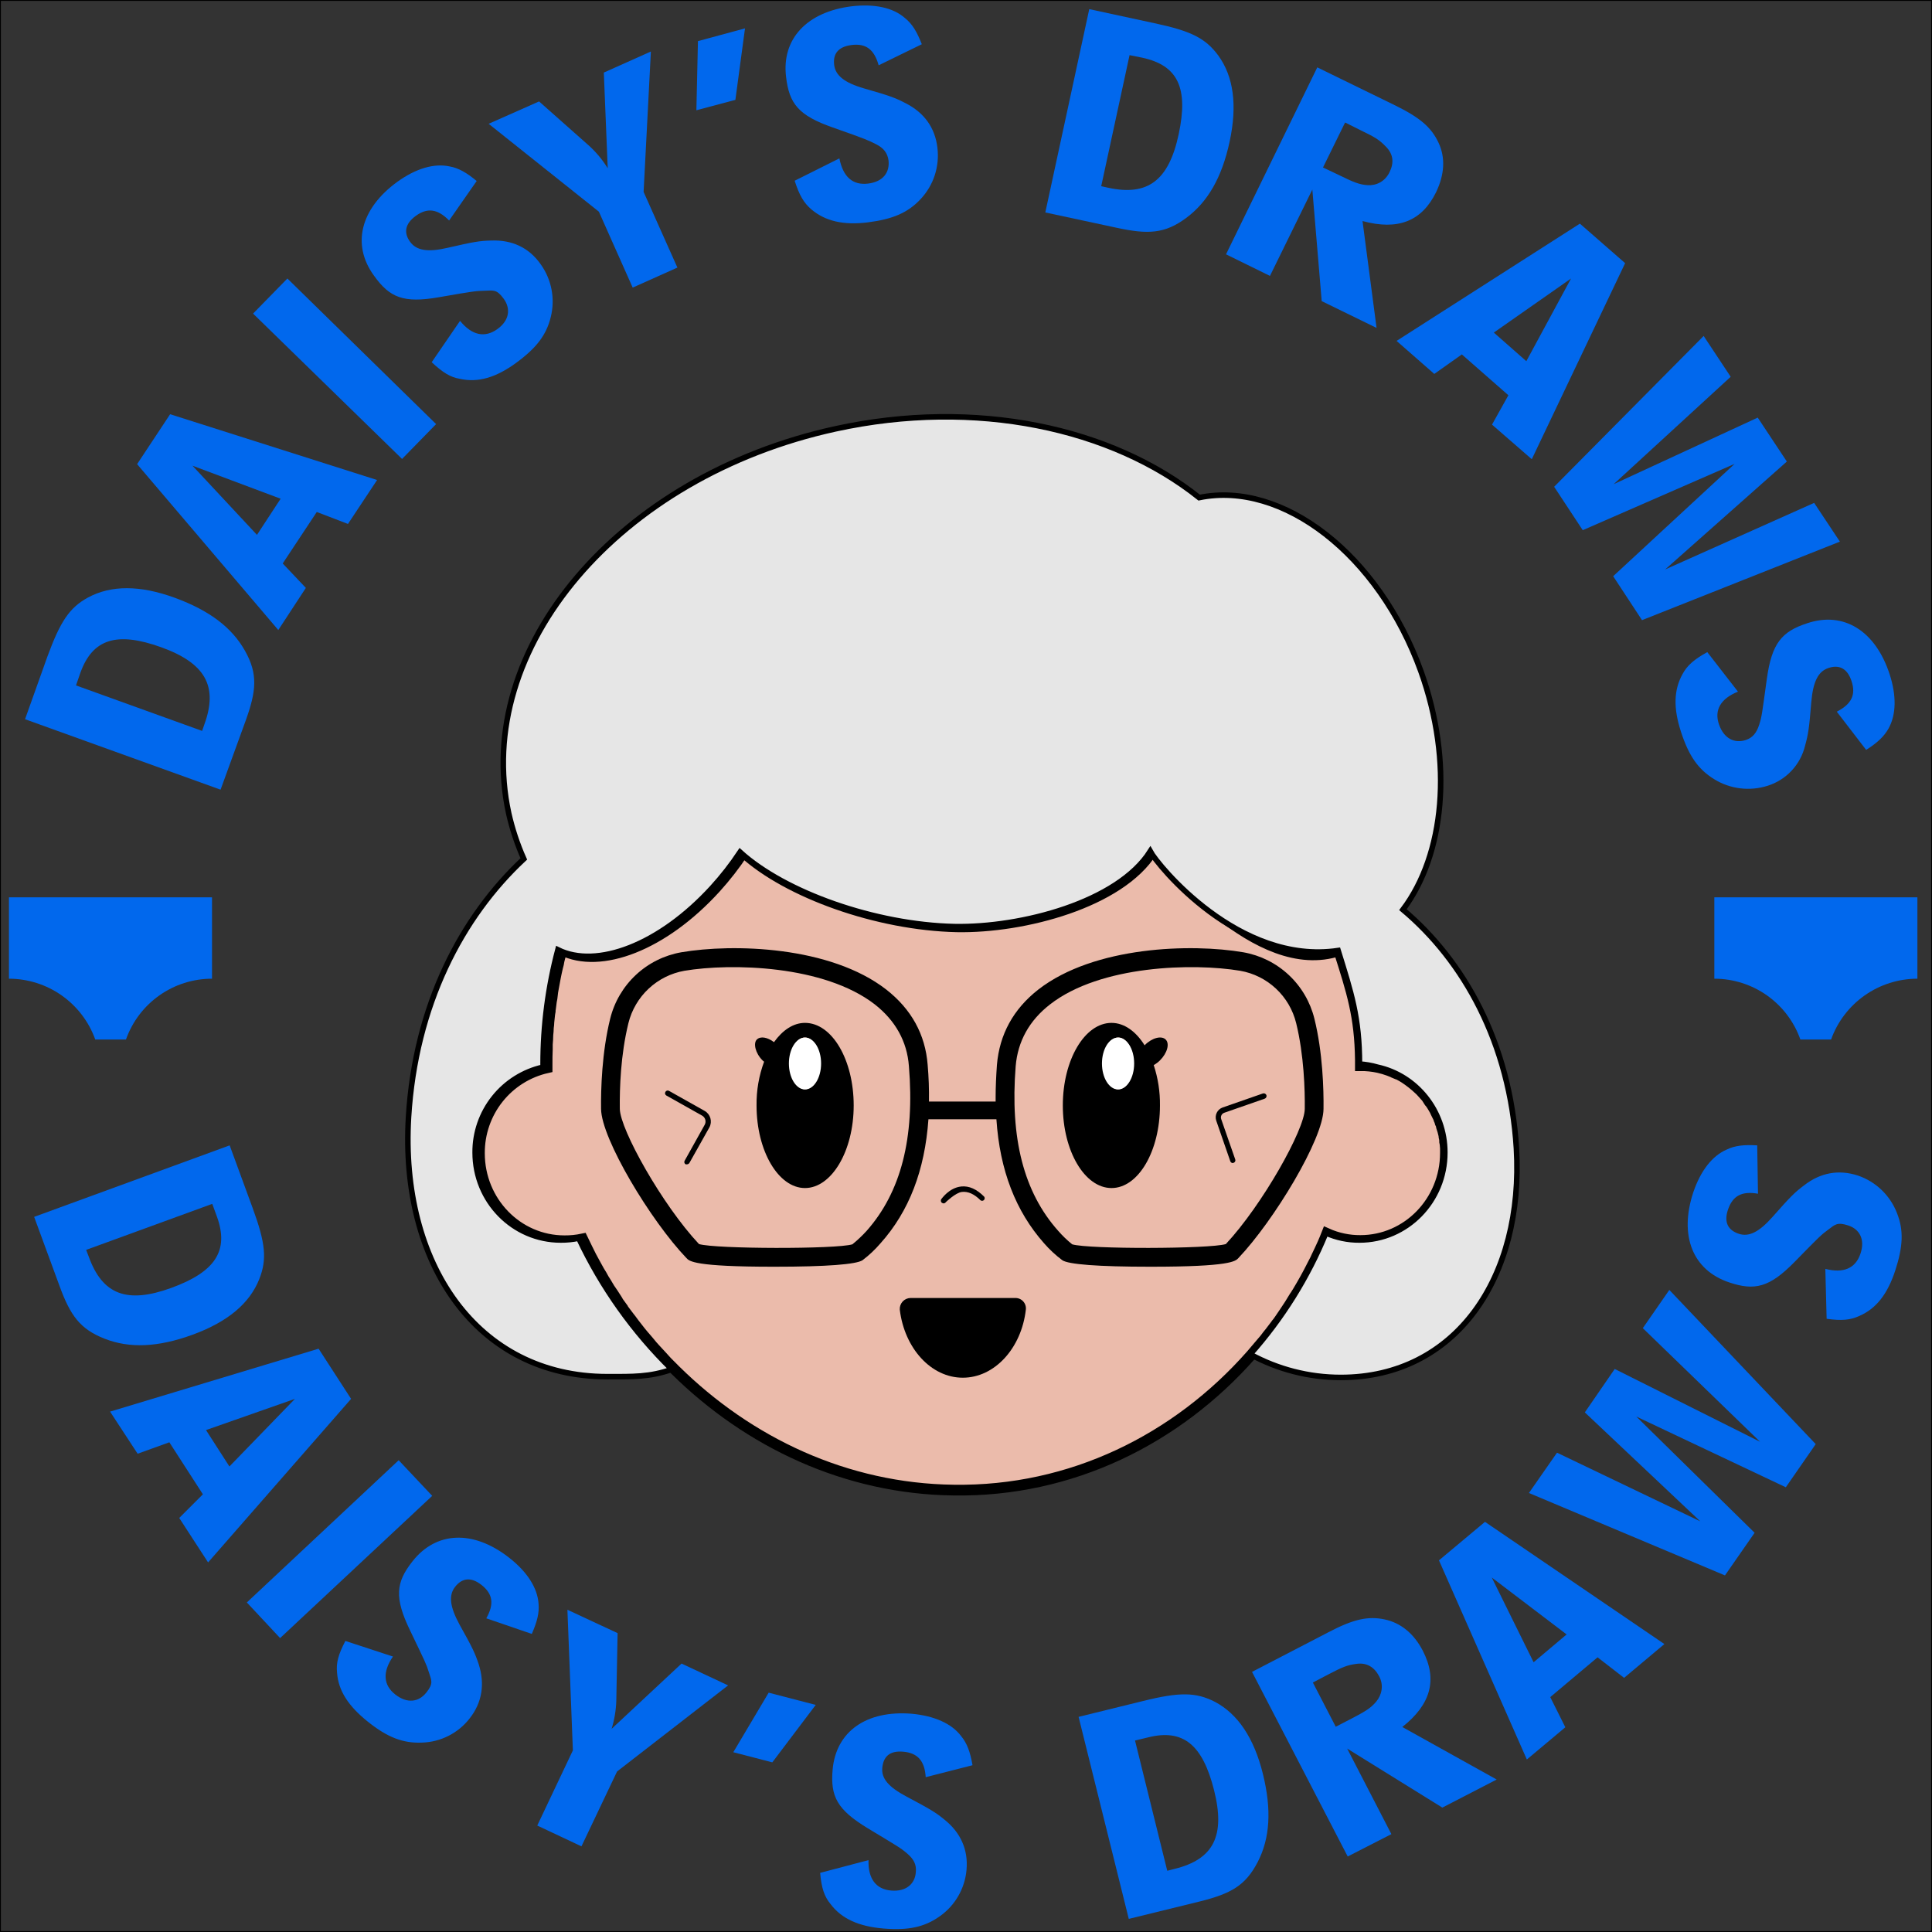 <?xml version="1.0" encoding="UTF-8"?> <svg xmlns="http://www.w3.org/2000/svg" width="1080" height="1080" viewBox="0 0 1080 1080" fill="none"><rect x="0" y="0" width="1080" height="1080" fill="#333333" stroke="none"/><path d="M808 644.511C808 671.6 786.696 693.447 760.464 693.447C754.024 693.494 747.649 692.153 741.768 689.515C741.044 691.408 740.174 693.301 739.45 695.049L737.71 698.836L735.971 702.477L735.247 704.079L733.652 707.138C731.189 712.09 728.435 717.041 725.537 721.848L723.363 725.343C723.363 725.489 723.362 725.489 723.218 725.489L720.899 729.276C719.16 732.043 717.276 734.664 715.536 737.286C713.797 739.908 713.797 739.471 713.073 740.636L711.189 743.112L709.739 745.005L708.435 746.607L707.131 748.355L705.392 750.394L699.45 757.385C658 804.428 598.87 833.994 533.073 832.974C473.073 832.246 418.58 806.467 377.421 765.832L374.088 762.483L372.783 761.172L369.74 757.822L365.972 753.744C364.957 752.724 364.088 751.559 363.218 750.54L361.624 748.646C359.16 745.879 356.841 742.966 354.523 739.908C352.204 736.849 352.783 737.432 351.769 736.267L348.581 732.043C348.436 731.752 348.291 731.606 348.291 731.46L345.537 727.673C345.351 727.208 345.108 726.767 344.812 726.363L342.638 723.013C341.315 721.197 340.105 719.3 339.015 717.333C338.013 715.831 337.093 714.275 336.262 712.672C335.392 711.216 334.523 709.905 333.798 708.449C333.073 706.992 331.479 704.37 330.465 702.331L328.291 697.962L325.682 692.573C322.347 693.28 318.945 693.622 315.537 693.593C289.305 693.593 268.001 671.746 268.001 644.656C267.932 633.55 271.647 622.755 278.529 614.065C285.41 605.374 295.043 599.312 305.827 596.885V594.991C305.827 592.079 305.827 589.311 305.972 586.544V583.777C306.117 582.029 306.262 580.281 306.262 578.534C306.43 577.18 306.527 575.819 306.552 574.456C306.72 573.395 306.817 572.325 306.842 571.251L307.276 567.173C307.421 566.591 307.421 565.863 307.566 565.28C307.543 564.838 307.592 564.395 307.711 563.969C307.856 563.241 307.856 562.367 308.001 561.639C308.123 560.415 308.317 559.199 308.581 557.998L309.015 554.357C309.305 553.046 309.45 551.735 309.74 550.424C310.03 549.114 310.175 547.803 310.465 546.492C310.755 545.181 310.899 544.162 311.189 542.996C311.479 541.831 311.769 540.229 312.204 538.773C312.376 537.642 312.618 536.523 312.928 535.423C313.094 535.004 313.192 534.562 313.218 534.112C313.545 533.165 313.787 532.19 313.943 531.199C313.981 531.199 314.018 531.184 314.045 531.157C314.073 531.129 314.088 531.092 314.088 531.054C335.682 541.831 370.754 528.578 400.03 496.39C405.702 490.15 410.886 483.479 415.537 476.437C440.464 499.157 490.464 517.072 534.812 518.091C572.203 518.819 625.971 504.546 643.942 476C652.058 480.515 702.493 546.783 748.435 531.491C755.681 554.211 760.174 568.047 760.464 592.516V595.72C763.825 595.684 767.179 596.026 770.464 596.739C772.482 597.187 774.467 597.771 776.406 598.487L777.855 599.07L778.87 599.361C778.87 599.506 779.015 599.506 779.16 599.652L780.899 600.38H781.188L782.058 600.817L783.652 601.691L785.102 602.565C787.99 604.456 790.706 606.6 793.217 608.973C793.736 609.422 794.221 609.908 794.667 610.43L797.42 613.488L798.435 615.09H798.58L799.594 616.693C800.031 617.24 800.418 617.825 800.754 618.44L801.623 619.897C801.768 620.042 801.768 620.334 801.913 620.479C802.211 620.934 802.455 621.423 802.638 621.936L803.797 624.266C804.076 624.712 804.273 625.206 804.377 625.722C804.704 626.368 804.948 627.053 805.101 627.761C805.356 628.22 805.551 628.709 805.681 629.218C805.798 629.442 805.849 629.694 805.826 629.946C806.347 631.474 806.782 633.03 807.13 634.607C807.145 635.248 807.243 635.884 807.42 636.5C807.54 637.075 807.589 637.662 807.565 638.248C807.71 638.83 807.71 639.267 807.855 639.85V640.287C807.855 640.869 808 641.306 808 641.889V644.511V644.511Z" fill="#EBBBAB" stroke="black" stroke-width="6" stroke-miterlimit="10"></path><path d="M749.481 770C731.787 769.993 714.378 765.54 698.853 757.049C716.69 736.998 731.004 714.071 741.189 689.24C747.092 691.876 753.491 693.215 759.956 693.169C786.288 693.169 807.674 671.342 807.674 644.277C807.674 620.849 791.526 601.205 769.994 596.548C766.724 595.59 763.357 595.004 759.956 594.802C759.956 568.755 755.301 554.786 748.026 531.358C692.452 539.653 647.062 483.484 642.988 475.918C624.949 504.438 570.975 518.699 533.44 517.971C489.068 516.953 438.732 499.054 413.709 476.354C409.04 483.39 403.836 490.055 398.142 496.29C368.755 528.448 333.548 541.69 311.871 530.922C306.36 551.767 303.572 573.24 303.579 594.802V596.548C292.753 598.973 283.083 605.03 276.176 613.713C269.268 622.395 265.539 633.181 265.608 644.277C265.608 671.342 286.994 693.169 313.472 693.169C316.845 693.198 320.211 692.856 323.51 692.15C336.385 719.493 354.02 744.326 375.592 765.489C363.081 769.854 353.625 769.563 339.513 769.563C266.481 769.563 223.564 706.12 228.365 624.632C232.147 561.771 258.188 512.442 292.813 480.138C289.177 471.945 286.351 463.416 284.375 454.673C264.299 362.417 345.914 266.233 466.955 239.75C545.515 222.579 621.457 239.168 670.339 278.165C716.893 268.561 770.722 309.887 794.29 375.223C812.62 426.298 807.383 477.809 784.251 508.513C818.003 536.888 844.045 582.579 847.682 641.948C851.901 713.977 813.93 770 749.481 770Z" fill="#E6E6E6" stroke="black" stroke-width="3.093" stroke-miterlimit="10"></path><path fill-rule="evenodd" clip-rule="evenodd" d="M118.515 501.606V547.099C107.963 547.097 97.67 550.367 89.054 556.458C80.438 562.549 73.923 571.162 70.406 581.11H53.255C49.693 571.162 43.146 562.557 34.509 556.469C25.872 550.382 15.566 547.109 5 547.099V501.606H118.515Z" fill="#0168ED"></path><path fill-rule="evenodd" clip-rule="evenodd" d="M1071.84 501.606V547.099C1061.27 547.109 1050.97 550.382 1042.33 556.469C1033.69 562.557 1027.14 571.162 1023.58 581.11H1006.43C1002.91 571.162 996.399 562.549 987.783 556.458C979.167 550.367 968.874 547.097 958.322 547.099V501.606H1071.84Z" fill="#0168ED"></path><path d="M26.5 367.016C33.767 347.249 38.854 339.691 49.174 334.022C62.109 327.046 78.243 327.046 97.719 334.168C117.195 341.29 129.695 350.882 136.962 363.818C144.23 376.754 143.358 386.201 137.253 403.061L123.3 441.433L14 402.044L26.5 367.016ZM114.289 404.806C121.992 383.585 114.725 370.649 90.016 361.783C65.307 352.917 51.79 357.132 44.959 376.027L42.488 383.149L112.98 408.585L114.289 404.806Z" fill="#0168ED"></path><path d="M210.799 268.326L194.52 292.889L177.078 286.203L158.038 314.982L170.974 328.644L155.567 352.19L76.644 259.46L95.103 231.553L210.799 268.326ZM107.603 260.332L143.649 298.994L156.875 278.791L107.603 260.332Z" fill="#0168ED"></path><path d="M160.654 155.683L243.792 237.077L224.752 256.553L141.469 175.305L160.654 155.683Z" fill="#0168ED"></path><path d="M257.164 179.375C263.85 187.514 270.972 188.968 277.949 184.026C284.925 179.084 285.506 172.398 281.582 167.02C277.658 161.643 275.914 162.369 270.972 162.515C266.03 162.66 265.303 162.66 245.391 166.148C225.479 169.637 217.775 166.294 209.055 154.085C196.41 136.788 201.497 116.585 222.136 101.615C232.455 94.202 242.63 91.15 251.35 93.039C256.292 93.912 260.652 96.382 266.466 101.179L251.06 123.271C244.664 116.731 238.851 116.004 232.455 120.655C226.06 125.306 225.769 130.393 229.258 135.19C232.746 139.986 238.996 141.149 250.188 138.533C264.722 135.19 268.065 134.608 274.606 134.463C286.233 134.027 295.681 138.387 302.221 147.689C305.25 151.902 307.326 156.723 308.305 161.818C309.284 166.913 309.142 172.16 307.89 177.195C305.419 187.369 299.75 194.636 288.413 202.921C277.076 211.205 267.048 213.967 257.164 211.787C251.786 210.915 247.571 208.299 241.321 202.485L257.164 179.375Z" fill="#0168ED"></path><path d="M301.349 56.703L329.546 81.702C333.483 85.339 336.906 89.496 339.721 94.057L337.54 40.569L363.848 28.796L359.778 107.283L378.673 149.579L353.674 160.77L334.779 118.329L273.152 69.203L301.349 56.703Z" fill="#0168ED"></path><path d="M416.463 15.861L411.085 55.831L389.283 61.645L390.155 22.983L416.463 15.861Z" fill="#0168ED"></path><path d="M469.222 88.533C471.257 98.853 476.635 103.649 485.21 102.632C493.786 101.614 497.419 96.237 496.693 89.696C496.111 85.481 493.931 82.72 489.571 80.539C485.21 78.359 484.484 77.923 465.443 71.237C446.403 64.551 441.171 58.011 439.426 43.04C436.81 21.82 451.054 6.558 476.199 3.506C488.844 2.053 499.309 4.233 505.995 10.192C509.919 13.39 512.535 17.605 515.297 24.727L491.169 36.5C488.699 27.634 484.048 24.145 476.053 25.163C468.059 26.18 465.589 30.541 466.315 36.354C467.042 42.168 471.984 46.238 483.03 49.435C497.274 53.505 500.472 54.668 506.285 57.72C516.605 62.953 522.709 71.383 524.018 82.574C524.652 87.737 524.148 92.975 522.541 97.922C520.934 102.869 518.263 107.404 514.715 111.207C507.594 118.911 499.018 122.544 485.21 124.288C471.403 126.033 461.228 123.562 453.525 117.021C449.31 113.387 446.839 109.172 444.223 101.033L469.222 88.533Z" fill="#0168ED"></path><path d="M645.236 12.954C665.875 17.314 673.869 21.384 680.991 30.977C689.566 42.75 691.746 58.738 687.386 79.086C683.026 99.435 675.032 112.952 663.113 121.818C651.195 130.684 641.747 131.12 624.306 127.341L584.336 118.766L608.899 5.105L645.236 12.954ZM619.51 104.958C641.602 109.754 653.375 100.888 658.898 75.016C664.421 49.145 658.462 36.645 638.695 32.285L631.428 30.831L615.585 104.086L619.51 104.958Z" fill="#0168ED"></path><path d="M779.536 58.738C793.78 65.714 800.029 71.092 804.099 79.668C808.169 88.243 807.442 97.69 802.791 107.429C794.797 123.707 781.425 128.94 761.658 123.562L769.507 183.299L738.839 168.328L733.606 105.975L709.915 154.23L685.352 142.166L736.368 37.663L779.536 58.738ZM748.432 97.836C756.716 101.905 759.914 103.214 764.565 103.504C769.216 103.795 774.158 101.615 776.774 96.237C779.39 90.859 778.809 86.208 774.884 82.138C770.96 78.069 768.78 76.761 760.641 72.836L751.92 68.476L739.566 93.621L748.432 97.836Z" fill="#0168ED"></path><path d="M856.279 256.699L834.041 237.368L843.198 220.944L817.181 198.124L801.774 209.025L780.699 190.566L883.168 125.015L908.458 147.108L856.279 256.699ZM878.226 155.683L835.059 185.915L853.227 201.903L878.226 155.683Z" fill="#0168ED"></path><path d="M917.904 346.667L901.771 322.104L969.647 259.315L884.765 296.378L868.777 272.105L952.351 187.805L967.467 210.624L902.061 270.652L982.583 233.443L998.862 258.007L930.84 318.325L1014.12 281.117L1028.51 302.773L917.904 346.667Z" fill="#0168ED"></path><path d="M971.537 386.637C961.799 390.562 958.165 396.957 960.927 404.951C963.689 412.945 969.648 415.706 975.898 413.672C979.822 412.363 982.002 409.602 983.456 404.951C984.909 400.3 984.909 399.428 987.671 379.515C990.432 359.603 995.955 353.062 1010.2 348.411C1030.55 341.58 1048.28 352.481 1056.27 376.754C1060.2 388.817 1060.05 399.428 1055.69 407.276C1053.22 411.637 1049.59 415.125 1043.19 419.195L1026.77 397.829C1035.05 393.614 1037.52 388.381 1035.05 380.823C1032.58 373.265 1027.79 371.521 1022.12 373.411C1016.45 375.3 1013.54 380.823 1012.52 392.451C1011.36 407.131 1010.78 410.619 1009.04 416.869C1007.78 422.089 1005.19 426.895 1001.52 430.817C997.852 434.74 993.231 437.646 988.107 439.252C983.171 440.823 977.954 441.312 972.813 440.685C967.671 440.058 962.725 438.33 958.311 435.619C949.299 430.096 944.067 422.538 939.707 409.166C935.346 395.794 935.637 385.62 940.579 376.754C943.195 371.957 946.974 368.614 954.386 364.545L971.537 386.637Z" fill="#0168ED"></path><path d="M141.178 675.149C148.446 694.916 149.318 703.927 144.957 714.973C139.579 728.636 127.225 738.955 107.749 746.077C88.272 753.199 72.43 753.781 58.622 748.403C44.814 743.025 39.291 735.467 33.186 718.607L19.088 680.236L128.388 640.266L141.178 675.149ZM49.611 702.474C57.314 723.839 71.122 728.926 95.83 719.915C120.539 710.904 128.097 698.985 121.266 680.09L118.65 672.968L48.157 698.695L49.611 702.474Z" fill="#0168ED"></path><path d="M116.323 873.4L100.189 848.546L113.416 835.319L94.666 806.25L76.934 812.645L61.527 789.099L178.095 753.926L196.263 781.978L116.323 873.4ZM164.868 781.978L115.16 799.419L128.241 819.767L164.868 781.978Z" fill="#0168ED"></path><path d="M241.612 836.192L156.585 915.696L137.98 895.783L222.862 816.279L241.612 836.192Z" fill="#0168ED"></path><path d="M219.664 926.015C213.705 934.736 214.286 942.003 220.972 947.236C227.658 952.468 234.053 951.451 238.268 946.218C242.483 940.986 241.175 939.387 239.722 934.736C238.268 930.085 237.832 929.358 229.112 911.19C220.391 893.022 221.263 884.592 230.565 872.819C243.792 855.959 264.576 855.086 284.634 870.784C294.663 878.632 300.476 887.644 301.058 896.51C301.494 901.597 300.331 906.393 297.279 913.37L271.843 904.649C276.349 896.655 275.477 890.987 269.227 886.045C262.977 881.103 258.035 882.411 254.402 887.063C250.768 891.714 251.349 897.963 256.873 908.138C264.14 921.073 265.593 924.271 267.628 930.376C271.117 941.422 269.518 951.741 262.541 960.607C259.361 964.698 255.312 968.033 250.688 970.37C246.063 972.708 240.977 973.99 235.797 974.125C225.333 974.561 216.612 971.218 205.711 962.497C194.81 953.776 189.142 945.201 188.415 935.027C187.833 929.503 189.142 924.852 193.066 917.294L219.664 926.015Z" fill="#0168ED"></path><path d="M345.242 912.934L344.515 950.724C344.349 956.05 343.469 961.329 341.899 966.421L380.997 929.94L407.014 942.149L344.951 990.258L325.039 1032.12L300.33 1020.49L320.242 978.485L317.19 899.853L345.242 912.934Z" fill="#0168ED"></path><path d="M455.996 953.049L431.724 985.171L409.922 979.502L429.689 946.218L455.996 953.049Z" fill="#0168ED"></path><path d="M485.501 1039.82C485.21 1050.29 489.716 1056.1 498.146 1056.83C506.576 1057.55 511.518 1053.05 511.954 1046.51C512.39 1042.29 510.791 1039.24 507.012 1036.04C503.233 1032.84 502.507 1032.55 485.21 1022.09C467.914 1011.62 464.135 1004.21 465.443 989.241C467.333 967.875 484.338 955.957 509.628 957.991C522.274 959.154 532.157 963.515 537.389 970.637C540.587 974.561 542.331 979.212 543.639 986.77L517.477 993.456C516.896 984.299 512.971 979.939 504.977 979.212C496.983 978.485 493.786 982.264 493.204 988.223C492.623 994.182 496.693 998.979 506.867 1004.36C519.948 1011.33 523 1013.08 528.087 1017.29C536.954 1024.41 541.314 1034.01 540.296 1045.2C539.855 1050.37 538.286 1055.37 535.699 1059.87C533.113 1064.36 529.572 1068.24 525.326 1071.22C516.75 1077.32 507.594 1079.21 493.786 1078.05C479.978 1076.88 470.385 1072.52 464.281 1064.38C460.792 1060.17 459.194 1055.37 458.467 1046.94L485.501 1039.82Z" fill="#0168ED"></path><path d="M638.987 950.869C659.481 945.782 668.492 945.928 679.103 951.306C692.038 958.137 701.05 971.654 705.992 991.712C710.933 1011.77 709.916 1027.61 703.085 1040.84C696.253 1054.06 688.114 1058.57 670.672 1062.93L630.993 1072.67L602.941 959.736L638.987 950.869ZM656.429 1044.76C678.521 1039.39 685.062 1026.16 678.666 1000.72C672.271 975.288 661.37 966.276 641.749 971.218L634.481 972.962L652.504 1045.78L656.429 1044.76Z" fill="#0168ED"></path><path d="M742.473 912.498C756.572 905.086 764.711 903.341 773.868 905.231C783.024 907.12 790.437 913.225 795.379 922.818C803.664 938.951 799.885 952.759 783.897 965.404L836.657 994.764L806.28 1010.46L753.083 977.468L777.792 1025.29L753.374 1037.79L699.887 934.591L742.473 912.498ZM755.409 960.753C763.548 956.538 766.455 954.648 769.362 951.16C772.269 947.672 773.722 942.294 770.961 937.062C768.199 931.829 763.984 929.358 758.461 930.085C752.938 930.812 750.612 931.829 742.473 936.044L733.898 940.55L746.688 965.259L755.409 960.753Z" fill="#0168ED"></path><path d="M930.405 919.039L907.877 937.933L893.051 926.451L866.599 948.689L875.029 965.549L853.518 983.572L804.391 872.237L830.117 850.726L930.405 919.039ZM833.896 881.83L857.296 929.213L875.755 913.661L833.896 881.83Z" fill="#0168ED"></path><path d="M1015 807.268L998.281 831.395L914.708 791.861L980.84 856.831L964.27 880.667L854.68 834.593L870.377 812.064L950.463 850.436L885.929 789.536L902.644 765.263L983.892 805.96L918.341 742.444L933.166 721.078L1015 807.268Z" fill="#0168ED"></path><path d="M1020.37 709.305C1030.55 711.921 1037.23 709.014 1039.99 700.875C1042.76 692.735 1039.41 687.067 1033.16 685.032C1026.91 682.997 1025.75 684.596 1021.83 687.503C1017.9 690.41 1017.32 690.991 1003.22 705.381C989.124 719.77 980.839 721.659 966.595 716.863C946.246 710.032 938.543 690.846 946.537 666.573C950.607 654.51 957.147 646.08 965.287 642.591C969.792 640.411 974.734 639.83 982.292 640.266L982.728 667.3C973.717 665.701 968.63 668.463 966.013 676.021C963.397 683.579 966.304 687.794 971.973 689.683C977.641 691.573 983.31 688.811 991.013 680.09C1000.75 669.044 1003.22 666.573 1008.45 662.649C1017.61 655.527 1027.79 653.638 1038.54 657.126C1043.47 658.796 1047.97 661.52 1051.74 665.11C1055.5 668.7 1058.44 673.068 1060.34 677.91C1064.27 687.648 1063.83 696.805 1059.47 710.177C1055.11 723.549 1048.72 731.543 1039.41 735.612C1034.33 737.938 1029.53 738.374 1021.1 737.211L1020.37 709.305Z" fill="#0168ED"></path><path d="M734.759 569.466C732.447 560.088 727.46 551.584 720.403 544.99C713.346 538.397 704.525 533.998 695.014 532.33C666.188 527.379 611.739 528.835 580.438 553.156C566.462 564.078 558.746 578.204 557.29 595.243C556.853 601.505 556.562 607.476 556.562 613.301V615.777H519.292C519.406 608.924 519.163 602.07 518.564 595.243C517.254 578.204 509.392 564.078 495.416 553.156C464.115 528.835 409.812 527.379 380.84 532.33C371.329 533.998 362.508 538.397 355.451 544.99C348.394 551.584 343.407 560.088 341.095 569.466C336.437 588.253 335.854 609.078 336 619.855C336.145 636.602 363.807 682.476 383.752 703.301C385.353 705.049 388.265 708.107 432.377 708.107H433.105C462.077 708.107 478.674 706.796 482.168 704.466C485.842 701.676 489.21 698.503 492.213 695C508.228 677.088 516.963 654.223 519.001 625.68H556.999C558.891 654.223 567.772 677.088 583.641 695C586.692 698.509 590.108 701.682 593.832 704.466C597.18 706.796 613.777 708.107 642.894 708.107H643.477C687.589 708.107 690.646 705.049 692.248 703.301C712.047 682.476 739.854 636.602 739.854 619.855C740 609.078 739.417 588.253 734.759 569.466ZM484.497 688.01C482.026 690.735 479.349 693.267 476.49 695.583C467.318 698.35 399.912 698.204 390.74 695.437C370.212 673.592 346.628 631.359 346.482 619.855C346.336 608.35 346.919 589.709 351.286 571.942C353.113 564.557 357.043 557.86 362.599 552.665C368.155 547.469 375.098 543.997 382.587 542.67C408.647 538.301 460.621 539.466 489.01 561.457C500.512 570.486 507.063 582.136 508.082 595.971C511.43 636.311 503.569 666.457 484.497 688.01ZM729.372 619.855C729.372 631.359 705.642 673.592 685.26 695.437C676.088 698.204 608.536 698.35 599.364 695.583C596.523 693.298 593.892 690.764 591.502 688.01C572.285 666.457 564.569 636.311 567.772 595.971C568.937 582.136 575.343 570.486 586.989 561.457C615.233 539.466 667.207 538.301 693.267 542.67C700.763 543.98 707.716 547.446 713.274 552.644C718.833 557.842 722.758 564.548 724.568 571.942C728.935 589.709 729.518 609.515 729.372 619.855Z" fill="black"></path><path d="M384.042 650.874H383.315C383.138 650.782 382.982 650.656 382.857 650.502C382.731 650.349 382.638 650.171 382.583 649.98C382.529 649.789 382.514 649.589 382.539 649.392C382.565 649.195 382.631 649.005 382.732 648.835L393.942 628.738C394.415 627.867 394.527 626.845 394.255 625.892C393.983 624.939 393.348 624.131 392.487 623.641L372.541 612.427C372.365 612.336 372.209 612.209 372.083 612.056C371.958 611.902 371.865 611.724 371.81 611.533C371.755 611.342 371.74 611.142 371.766 610.945C371.792 610.748 371.857 610.559 371.959 610.388C372.05 610.212 372.176 610.056 372.33 609.93C372.484 609.804 372.661 609.711 372.852 609.657C373.043 609.602 373.243 609.587 373.44 609.613C373.637 609.638 373.827 609.704 373.997 609.806L393.942 621.019C395.487 621.907 396.625 623.361 397.114 625.075C397.604 626.788 397.406 628.624 396.563 630.194L385.353 650.146C385.202 650.357 385.006 650.531 384.78 650.657C384.553 650.783 384.301 650.857 384.042 650.874V650.874Z" fill="black"></path><path d="M689.19 650.146C688.869 650.16 688.552 650.068 688.289 649.884C688.026 649.699 687.831 649.433 687.735 649.126L679.873 626.408C679.402 624.978 679.502 623.42 680.154 622.063C680.805 620.705 681.957 619.653 683.367 619.126L705.933 611.262C706.133 611.194 706.346 611.166 706.557 611.18C706.769 611.195 706.975 611.251 707.165 611.346C707.354 611.441 707.523 611.572 707.662 611.733C707.8 611.893 707.905 612.08 707.971 612.282C708.066 612.667 708.014 613.075 707.826 613.425C707.638 613.774 707.326 614.042 706.952 614.175L684.386 622.039C683.692 622.271 683.118 622.77 682.79 623.425C682.463 624.08 682.408 624.839 682.639 625.534L690.501 648.107C690.57 648.288 690.603 648.482 690.596 648.676C690.59 648.87 690.544 649.061 690.463 649.238C690.381 649.414 690.266 649.572 690.122 649.703C689.979 649.834 689.81 649.935 689.627 650L689.19 650.146Z" fill="black"></path><path d="M449.994 571.796C443.442 571.796 437.473 575.874 432.669 582.573C429.029 579.806 425.099 579.077 423.061 581.116C421.022 583.155 422.187 588.689 426.263 592.767L427.137 593.495C424.238 601.321 422.806 609.615 422.915 617.961C422.915 643.446 435.144 664.126 449.994 664.126C464.844 664.126 477.218 643.446 477.218 617.961C477.218 592.476 465.135 571.796 449.994 571.796ZM449.994 608.932C445.335 608.932 441.55 602.378 441.55 594.369C441.55 586.359 445.335 579.951 449.994 579.951C454.653 579.951 458.583 586.505 458.583 594.369C458.583 602.233 454.798 608.932 449.994 608.932Z" fill="black"></path><path d="M648.426 592.767C652.503 588.689 653.959 583.446 651.629 581.116C649.3 578.786 644.059 580.097 639.982 584.175C639.982 584.213 639.967 584.25 639.94 584.278C639.913 584.305 639.875 584.32 639.837 584.32C635.033 576.602 628.481 571.796 621.347 571.796C606.352 571.796 594.123 592.476 594.123 617.961C594.123 643.446 606.352 664.126 621.347 664.126C636.343 664.126 648.426 643.446 648.426 617.961C648.518 610.295 647.337 602.667 644.932 595.388C646.213 594.681 647.389 593.799 648.426 592.767V592.767ZM625.133 608.932C620.474 608.932 616.689 602.378 616.689 594.369C616.689 586.359 620.474 579.951 625.133 579.951C629.791 579.951 633.722 586.505 633.722 594.369C633.722 602.233 629.791 608.932 625.133 608.932Z" fill="black"></path><path d="M527.446 672.718L526.572 672.427C526.268 672.195 526.057 671.862 525.977 671.488C525.897 671.115 525.953 670.724 526.136 670.388C526.427 670.097 530.503 663.981 537.346 663.252C541.713 662.815 545.935 664.709 550.157 668.932C550.367 669.212 550.47 669.559 550.445 669.909C550.42 670.259 550.27 670.588 550.022 670.836C549.774 671.083 549.445 671.234 549.096 671.258C548.746 671.283 548.399 671.181 548.119 670.971C544.625 667.476 541.131 665.874 537.637 666.311C534.143 666.747 528.756 671.99 528.756 671.99C528.605 672.201 528.41 672.376 528.183 672.502C527.956 672.628 527.705 672.702 527.446 672.718V672.718Z" fill="black"></path><path fill-rule="evenodd" clip-rule="evenodd" d="M508.955 725.583C508.127 725.6 507.31 725.786 506.556 726.129C505.801 726.472 505.124 726.965 504.565 727.578C504.007 728.191 503.579 728.911 503.308 729.695C503.036 730.478 502.927 731.309 502.986 732.136C505.607 753.689 520.457 770.146 538.218 770.146C555.98 770.146 570.975 753.689 573.45 732.136C573.554 731.312 573.48 730.476 573.234 729.683C572.989 728.89 572.576 728.158 572.025 727.538C571.473 726.917 570.795 726.422 570.037 726.084C569.278 725.747 568.456 725.576 567.626 725.583H508.955Z" fill="black"></path><ellipse cx="450" cy="594.5" rx="9" ry="14.5" fill="white"></ellipse><ellipse cx="625" cy="594.5" rx="9" ry="14.5" fill="white"></ellipse><rect width="1080" height="1080" stroke="black"></rect></svg> 